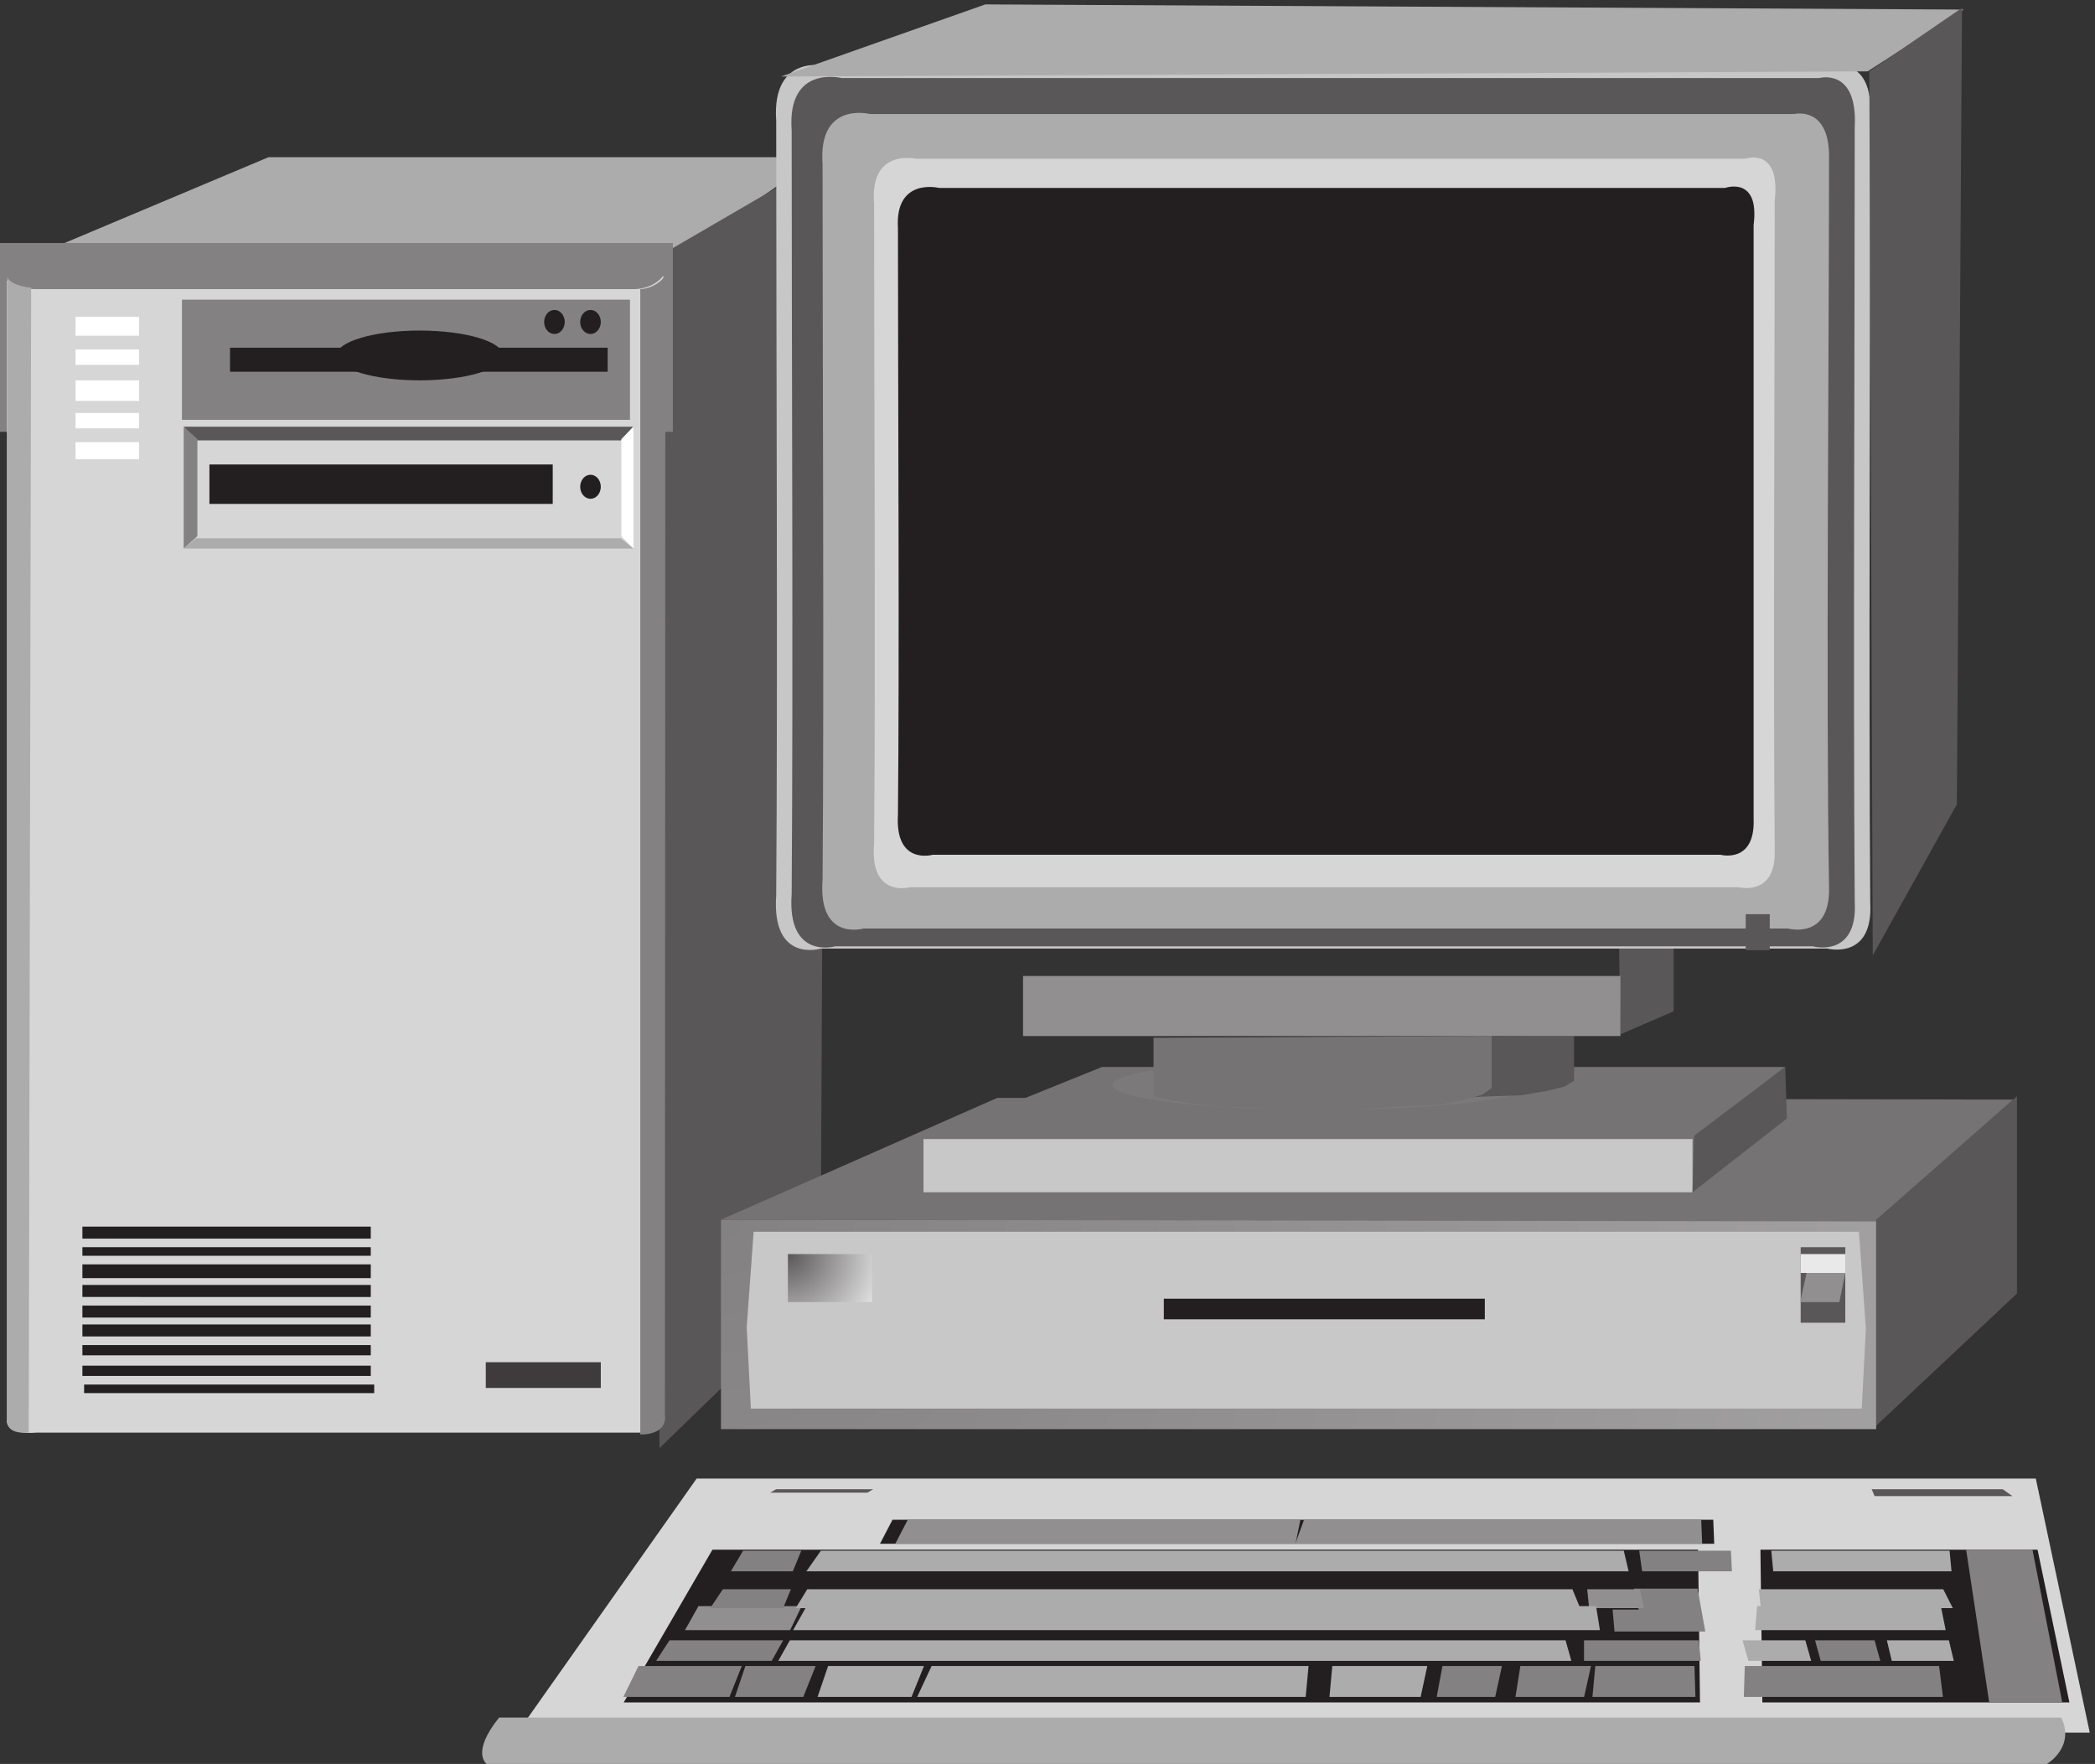 <svg xmlns="http://www.w3.org/2000/svg" xml:space="preserve" width="243.484" height="205.004"><rect width="100%" height="100%" fill="#333333" stroke="none"/><defs><radialGradient id="a" cx="0" cy="0" r="142.765" fx="0" fy="0" gradientTransform="rotate(-45 889.58 -522.48) scale(10)" gradientUnits="userSpaceOnUse" spreadMethod="pad"><stop offset="0" style="stop-opacity:1;stop-color:#848182"/><stop offset="1" style="stop-opacity:1;stop-color:#adacac"/></radialGradient><radialGradient id="b" cx="0" cy="0" r="10.395" fx="0" fy="0" gradientTransform="rotate(-45 882.62 -608.1) scale(10)" gradientUnits="userSpaceOnUse" spreadMethod="pad"><stop offset="0" style="stop-opacity:1;stop-color:#5a5758"/><stop offset="1" style="stop-opacity:1;stop-color:#fff"/></radialGradient></defs><path d="M570.602 1304 715.5 1404.5H234.656L3 1307.05l567.602-3.05" style="fill:#adacac;fill-opacity:1;fill-rule:evenodd;stroke:none" transform="matrix(.133 0 0 -.133 0 205.067)"/><path d="M576.313 276.422 717 412.992l4.785 989.928-156-90.74 10.528-1035.758" style="fill:#5a5758;fill-opacity:1;fill-rule:evenodd;stroke:none" transform="matrix(.133 0 0 -.133 0 205.067)"/><path d="M0 1329.5h588v-165H0v165" style="fill:#848182;fill-opacity:1;fill-rule:evenodd;stroke:none" transform="matrix(.133 0 0 -.133 0 205.067)"/><path d="M29.633 1289.24s-19.61 0-23.531 7.84V301.695C4.14 287 31.594 289.941 31.594 289.941h526.515s23.532 0 19.61 15.672L579.68 1301c-8.825-11.76-24.512-11.76-24.512-11.76H29.633" style="fill:#d6d6d6;fill-opacity:1;fill-rule:evenodd;stroke:none" transform="matrix(.133 0 0 -.133 0 205.067)"/><path d="M559.5 1289.23V288.359s24-1.359 21.516 17.645L581.43 1301c-8.688-11.77-21.93-11.77-21.93-11.77" style="fill:#848182;fill-opacity:1;fill-rule:evenodd;stroke:none" transform="matrix(.133 0 0 -.133 0 205.067)"/><path d="M424.5 351.504H525v-22.5H424.5v22.5" style="fill:#3f3b3c;fill-opacity:1;fill-rule:evenodd;stroke:none" transform="matrix(.133 0 0 -.133 0 205.067)"/><path d="M178.5 1203.5h36V1181h-36v22.5" style="fill:#231f20;fill-opacity:1;fill-rule:evenodd;stroke:none" transform="matrix(.133 0 0 -.133 0 205.067)"/><path d="M178.5 1203.5h36V1181h-36z" style="fill:none;stroke:#231f20;stroke-width:7.5;stroke-linecap:butt;stroke-linejoin:miter;stroke-miterlimit:10;stroke-dasharray:none;stroke-opacity:1" transform="matrix(.133 0 0 -.133 0 205.067)"/><path d="M180 1203.5h28.5V1181H180v22.5" style="fill:#b2b1b1;fill-opacity:1;fill-rule:evenodd;stroke:none" transform="matrix(.133 0 0 -.133 0 205.067)"/><path d="M180 1203.5h28.5V1181H180Z" style="fill:none;stroke:#231f20;stroke-width:7.5;stroke-linecap:butt;stroke-linejoin:miter;stroke-miterlimit:10;stroke-dasharray:none;stroke-opacity:1" transform="matrix(.133 0 0 -.133 0 205.067)"/><path d="M159 1280v-105h391.5v105H159" style="fill:#848182;fill-opacity:1;fill-rule:evenodd;stroke:none" transform="matrix(.133 0 0 -.133 0 205.067)"/><path d="M27.227 1290.46 25.105 290.172S4.727 287 6.425 301.922V1299.5c3.395-7.69 20.802-9.04 20.802-9.04" style="fill:#adacac;fill-opacity:1;fill-rule:evenodd;stroke:none" transform="matrix(.133 0 0 -.133 0 205.067)"/><path d="M66 1265h55.5v-16.5H66v16.5" style="fill:#fff;fill-opacity:1;fill-rule:evenodd;stroke:none" transform="matrix(.133 0 0 -.133 0 205.067)"/><path d="M172.5 1157H543v-85.5H172.5v85.5" style="fill:#d6d6d6;fill-opacity:1;fill-rule:evenodd;stroke:none" transform="matrix(.133 0 0 -.133 0 205.067)"/><path d="M160.5 1169h393l-10.918-12H171.418l-10.918 12" style="fill:#5a5758;fill-opacity:1;fill-rule:evenodd;stroke:none" transform="matrix(.133 0 0 -.133 0 205.067)"/><path d="m160.5 1169 12-10.83v-84.84l-12-10.83V1169" style="fill:#848182;fill-opacity:1;fill-rule:evenodd;stroke:none" transform="matrix(.133 0 0 -.133 0 205.067)"/><path d="m543 1158.17 10.5 10.83v-106.5l-10.5 10.83v84.84" style="fill:#fff;fill-opacity:1;fill-rule:evenodd;stroke:none" transform="matrix(.133 0 0 -.133 0 205.067)"/><path d="M171.418 1071.5h371.164l10.918-9h-393l10.918 9" style="fill:#adacac;fill-opacity:1;fill-rule:evenodd;stroke:none" transform="matrix(.133 0 0 -.133 0 205.067)"/><path d="M183 1136h300v-34.5H183v34.5m342-19.5c0-5.8-4.027-10.5-9-10.5-4.969 0-9 4.7-9 10.5s4.031 10.5 9 10.5c4.973 0 9-4.7 9-10.5M201 1238h330v-21H201v21" style="fill:#231f20;fill-opacity:1;fill-rule:evenodd;stroke:none" transform="matrix(.133 0 0 -.133 0 205.067)"/><path d="M439.5 1231.25c0-12.01-32.57-21.75-72.75-21.75s-72.75 9.74-72.75 21.75 32.57 21.75 72.75 21.75 72.75-9.74 72.75-21.75m85.5 29.25c0-5.8-4.027-10.5-9-10.5-4.969 0-9 4.7-9 10.5s4.031 10.5 9 10.5c4.973 0 9-4.7 9-10.5m-31.5 0c0-5.8-4.027-10.5-9-10.5-4.969 0-9 4.7-9 10.5s4.031 10.5 9 10.5c4.973 0 9-4.7 9-10.5" style="fill:#231f20;fill-opacity:1;fill-rule:evenodd;stroke:none" transform="matrix(.133 0 0 -.133 0 205.067)"/><path d="M66 1236.5h55.5V1223H66v13.5m0-27h55.5v-18H66v18m0-28.5h55.5v-13.5H66v13.5m0-25.5h55.5v-15H66v15" style="fill:#fff;fill-opacity:1;fill-rule:evenodd;stroke:none" transform="matrix(.133 0 0 -.133 0 205.067)"/><path d="M72 470.004h252v-10.5H72v10.5m0-18h252v-7.5H72v7.5m0-15h252v-12H72v12m0-18h252v-10.5H72v10.5m0-18h252v-10.5H72v10.5m0-16.5h252v-10.5H72v10.5m0-18h252v-9H72v9m0-18h252v-9H72v9m1.5-16.5H327v-7.5H73.5v7.5" style="fill:#231f20;fill-opacity:1;fill-rule:evenodd;stroke:none" transform="matrix(.133 0 0 -.133 0 205.067)"/><path d="m1415.95 638.004 46.55 20.109v78.891h-48l1.45-99" style="fill:#5a5758;fill-opacity:1;fill-rule:evenodd;stroke:none" transform="matrix(.133 0 0 -.133 0 205.067)"/><path d="m608.727 249.805-156.598-222H1826.13l-47.15 222H608.727" style="fill:#d6d6d6;fill-opacity:1;fill-rule:evenodd;stroke:none" transform="matrix(.133 0 0 -.133 0 205.067)"/><path d="M1808.34 54.195h-268.31l-1.69 133.5h242.16l27.84-133.5m-324.48 133.5 1.68-133.5H545.039l77.535 133.5h861.286" style="fill:#231f20;fill-opacity:1;fill-rule:evenodd;stroke:none" transform="matrix(.133 0 0 -.133 0 205.067)"/><path d="M436.133 40.969c-24.957-31.02-10.817-40.5-10.817-40.5H1788.72s24.96 14.648 12.48 40.5H436.133" style="fill:#adacac;fill-opacity:1;fill-rule:evenodd;stroke:none" transform="matrix(.133 0 0 -.133 0 205.067)"/><path d="m768.965 192.863 10.957 21h717.208l.83-21H768.965" style="fill:#231f20;fill-opacity:1;fill-rule:evenodd;stroke:none" transform="matrix(.133 0 0 -.133 0 205.067)"/><path d="m678.215 240.504-5.145-3h84.86l5.14 3h-84.855m957.345 0 2.55-6h120.45l-8.48 6h-114.52" style="fill:#5a5758;fill-opacity:1;fill-rule:evenodd;stroke:none" transform="matrix(.133 0 0 -.133 0 205.067)"/><path d="m814.09 86.05-12.606-27h339.476l2.52 27H814.09m-90.442 0-9.214-27h82.105l10.895 27h-83.786m523.592 0-5.81-27h-79.69l2.49 27h83.01" style="fill:#adacac;fill-opacity:1;fill-rule:evenodd;stroke:none" transform="matrix(.133 0 0 -.133 0 205.067)"/><path d="m651.371 86.05-9.125-27h59.719l10.781 27h-61.375m661.089 0-5.87-27h-51.13l5.03 27h51.97m77.83 0-6-27h-60l4.28 27h61.72m90.42 0 .84-27h-90l2.52 27h86.64m-922.745 0-13.25-27h92.738l10.762 27h-90.25m27.09 22.454-11.684-18h100.984l10.016 18h-99.316" style="fill:#848182;fill-opacity:1;fill-rule:evenodd;stroke:none" transform="matrix(.133 0 0 -.133 0 205.067)"/><path d="m610.363 138.387-11.8-21h91.882l10.118 21h-90.2" style="fill:#918f90;fill-opacity:1;fill-rule:evenodd;stroke:none" transform="matrix(.133 0 0 -.133 0 205.067)"/><path d="m631.664 153.105-11.043-16.5h63.703l6.797 16.5h-59.457m17.695 33.696-10.66-18h54.121l7.379 18h-50.84m835.141-78.297 1.69-18h-102v18h100.31m5.66 7.664h-79.31l-1.69 19.168h22.78l-4.22 18.332h55.69l6.75-37.5m22.41 70.633.85-18h-78.44l-2.56 18h80.15" style="fill:#848182;fill-opacity:1;fill-rule:evenodd;stroke:none" transform="matrix(.133 0 0 -.133 0 205.067)"/><path d="m1433.11 153.105 3.36-16.5h-47.82l-1.68 16.5h46.14" style="fill:#918f90;fill-opacity:1;fill-rule:evenodd;stroke:none" transform="matrix(.133 0 0 -.133 0 205.067)"/><path d="m690.207 108.504-10.105-18H1373.1l-5.05 18H690.207m14.676 29.883-11.809-21h704.996l-3.37 21H704.883" style="fill:#adacac;fill-opacity:1;fill-rule:evenodd;stroke:none" transform="matrix(.133 0 0 -.133 0 205.067)"/><path d="m705.434 153.105-10.118-16.5h685.504l-6.75 16.5H705.434m11.89 33.696-12.668-18h718.504l-4.22 18H717.324" style="fill:#adacac;fill-opacity:1;fill-rule:evenodd;stroke:none" transform="matrix(.133 0 0 -.133 0 205.067)"/><path d="m782.336 192.863 10.934 21h343.07l-4.21-21H782.336" style="fill:#918f90;fill-opacity:1;fill-rule:evenodd;stroke:none" transform="matrix(.133 0 0 -.133 0 205.067)"/><path d="m1131.94 192.863 7.58 21h347.08l.84-21h-355.5" style="fill:#918f90;fill-opacity:1;fill-rule:evenodd;stroke:none" transform="matrix(.133 0 0 -.133 0 205.067)"/><path d="m1694.46 86.05 3.38-27h-174l.84 27h169.78m-56.35 22.454 4.96-18h-52.04l-4.96 18h52.04" style="fill:#848182;fill-opacity:1;fill-rule:evenodd;stroke:none" transform="matrix(.133 0 0 -.133 0 205.067)"/><path d="m1703.03 108.504 4.3-18h-54.2l-4.3 18h54.2m-125.46 0 5.14-18h-54.86l-5.14 18h54.86" style="fill:#adacac;fill-opacity:1;fill-rule:evenodd;stroke:none" transform="matrix(.133 0 0 -.133 0 205.067)"/><path d="m1776.06 187.695 26.04-133.5h-63.84l-20.16 133.5h57.96" style="fill:#848182;fill-opacity:1;fill-rule:evenodd;stroke:none" transform="matrix(.133 0 0 -.133 0 205.067)"/><path d="m1698.08 153.105 8.39-16.5h-167.82l-1.68 16.5h161.11" style="fill:#adacac;fill-opacity:1;fill-rule:evenodd;stroke:none" transform="matrix(.133 0 0 -.133 0 205.067)"/><path d="m1695.99 138.387 4.23-21h-166.5l1.69 21h160.58m7.65 48.414 1.7-18h-155.8l-1.7 18h155.8" style="fill:#adacac;fill-opacity:1;fill-rule:evenodd;stroke:none" transform="matrix(.133 0 0 -.133 0 205.067)"/><path d="M630 476.004h1009.5v-183H630v183" style="fill:url(#a);fill-opacity:1;fill-rule:evenodd;stroke:none" transform="matrix(.133 0 0 -.133 0 205.067)"/><path d="m630 476.004 241.5 106.5 888-1.5-120-106.5-1009.5 1.5" style="fill:#767374;fill-opacity:1;fill-rule:evenodd;stroke:none" transform="matrix(.133 0 0 -.133 0 205.067)"/><path d="M1549.5 374.004h27v-13.5h-27v13.5m-507 78h13.5v-6h-13.5v6m289.5-91.5h10.5v-31.5H1332v31.5m10.5 0h9v-31.5h-9v31.5m9 0h22.5v-31.5h-22.5v31.5m22.5 0h15v-31.5h-15v31.5m15 0h10.5v-31.5H1389v31.5m10.5 0h9v-31.5h-9v31.5m9 0h15v-31.5h-15v31.5m18 0h21v-31.5h-21v31.5m21 0h13.5v-31.5h-13.5v31.5m13.5 0h16.5v-31.5H1461v31.5m16.5 0h9v-31.5h-9v31.5m9 0h15v-31.5h-15v31.5m15 0h10.5v-31.5h-10.5v31.5m10.5 0h13.5v-31.5H1512v31.5" style="fill:#231f20;fill-opacity:1;fill-rule:evenodd;stroke:none" transform="matrix(.133 0 0 -.133 0 205.067)"/><path d="M658.574 465.504h965.856l6.07-84.774-3.64-69.726H656.145l-3.645 71.094 6.074 83.406" style="fill:#c9c8c8;fill-opacity:1;fill-rule:evenodd;stroke:none" transform="matrix(.133 0 0 -.133 0 205.067)"/><path d="M1573.5 452.004h39v-66h-39v66" style="fill:#5a5758;fill-opacity:1;fill-rule:evenodd;stroke:none" transform="matrix(.133 0 0 -.133 0 205.067)"/><path d="m1573.5 406.043 5.2 23.461h33.8l-5.2-25.5h-33.8" style="fill:#918f90;fill-opacity:1;fill-rule:evenodd;stroke:none" transform="matrix(.133 0 0 -.133 0 205.067)"/><path d="M1573.5 446.004h39v-16.5h-39v16.5" style="fill:#e9e9e9;fill-opacity:1;fill-rule:evenodd;stroke:none" transform="matrix(.133 0 0 -.133 0 205.067)"/><path d="M1017 407.004h280.5v-18H1017v18" style="fill:#231f20;fill-opacity:1;fill-rule:evenodd;stroke:none" transform="matrix(.133 0 0 -.133 0 205.067)"/><path d="m807 546.504 156 63h597l-81-63H807" style="fill:#767374;fill-opacity:1;fill-rule:evenodd;stroke:none" transform="matrix(.133 0 0 -.133 0 205.067)"/><path d="M1338 593.754c0-12.016-81.93-21.75-183-21.75s-183 9.734-183 21.75c0 12.012 81.93 21.75 183 21.75s183-9.738 183-21.75" style="fill:#7b7979;fill-opacity:1;fill-rule:evenodd;stroke:none" transform="matrix(.133 0 0 -.133 0 205.067)"/><path d="M1375.5 632.719v-35.321l-8.36-5.043-15.33-3.785-22.29-3.785-34.84-1.262-40.4-2.519h-54.34l-27.87 1.258-33.44 1.261-25.08 2.524-19.51 2.523-12.54 2.524v44.148l294 1.262v-3.785" style="fill:#5a5758;fill-opacity:1;fill-rule:evenodd;stroke:none" transform="matrix(.133 0 0 -.133 0 205.067)"/><path d="M1303.5 632.105v-41.046l-8.4-5.864-15.41-4.398-22.4-4.399-35.02-1.464-40.61-2.93h-54.62l-28.01 1.465-33.61 1.465-25.21 2.933-19.6 2.93-12.61 2.933v51.305l295.5 1.469v-4.399" style="fill:#767374;fill-opacity:1;fill-rule:evenodd;stroke:none" transform="matrix(.133 0 0 -.133 0 205.067)"/><path d="M894 689.004h522v-52.5H894v52.5" style="fill:#918f90;fill-opacity:1;fill-rule:evenodd;stroke:none" transform="matrix(.133 0 0 -.133 0 205.067)"/><path d="M722.945 1484.17s-48.847 11.99-44.66-47.95c0-179.81 1.395-494.15 0-676.622-4.187-59.938 39.078-46.621 39.078-46.621h879.267s40.47-10.653 37.68 39.961c-1.4 183.804 0 504.802 0 687.282 2.79 51.94-32.1 43.95-32.1 43.95H722.945" style="fill:#c8c7c7;fill-opacity:1;fill-rule:evenodd;stroke:none" transform="matrix(.133 0 0 -.133 0 205.067)"/><path d="M735.496 1473.65s-47.926 12.13-43.699-45.82c0-177.89 1.41-486.51 0-667.096-4.227-57.953 38.062-45.824 38.062-45.824H1584.1s39.47-10.777 36.65 39.086c-1.41 181.934 0 497.294 0 676.534 2.82 52.56-31.01 43.12-31.01 43.12H735.496" style="fill:#5a5758;fill-opacity:1;fill-rule:evenodd;stroke:none" transform="matrix(.133 0 0 -.133 0 205.067)"/><path d="M760.156 1442.21s-45.492 11.64-41.355-44c0-165.64 1.379-456.788 0-625.011-4.137-54.347 35.84-42.703 35.84-42.703h807.809s37.21-10.351 35.84 36.234c-2.76 170.809 0 467.14 0 635.36 1.37 47.88-30.33 40.12-30.33 40.12H760.156" style="fill:#adacac;fill-opacity:1;fill-rule:evenodd;stroke:none" transform="matrix(.133 0 0 -.133 0 205.067)"/><path d="M800.402 1403.14s-40.64 9.5-36.574-39.36c0-147.96 1.352-408.592 0-559.268-4.066-47.512 31.152-38.008 31.152-38.008h724.71s32.51-8.145 31.15 32.578c-1.35 152.031 0 418.088 0 567.408 5.42 47.51-25.73 36.65-25.73 36.65H800.402" style="fill:#d6d6d6;fill-opacity:1;fill-rule:evenodd;stroke:none" transform="matrix(.133 0 0 -.133 0 205.067)"/><path d="M820.531 1377.65s-38.629 9.46-35.867-35.15c0-136.56 1.379-374.512 0-512.418-2.762-44.617 30.352-35.152 30.352-35.152h688.394s30.36-8.114 28.98 31.093V1345.2c5.51 43.26-24.84 32.45-24.84 32.45H820.531" style="fill:#231f20;fill-opacity:1;fill-rule:evenodd;stroke:none" transform="matrix(.133 0 0 -.133 0 205.067)"/><path d="M1525.5 743.004h21v-31.5h-21v31.5" style="fill:#5a5758;fill-opacity:1;fill-rule:evenodd;stroke:none" transform="matrix(.133 0 0 -.133 0 205.067)"/><path d="M807 546.504h672v-46.5H807v46.5" style="fill:#c9c8c8;fill-opacity:1;fill-rule:evenodd;stroke:none" transform="matrix(.133 0 0 -.133 0 205.067)"/><path d="M688.5 446.004H762v-42h-73.5v42" style="fill:url(#b);fill-opacity:1;fill-rule:evenodd;stroke:none" transform="matrix(.133 0 0 -.133 0 205.067)"/><path d="m1632 1479.5 84 54-855 4.5-178.5-63 949.5 4.5" style="fill:#adacac;fill-opacity:1;fill-rule:evenodd;stroke:none" transform="matrix(.133 0 0 -.133 0 205.067)"/><path d="m1636.5 707 73.5 132 4.5 696-81-55.5 3-772.5m-156-157.496 79.5 60 1.5-45-82.5-64.5 1.5 49.5m282 34.5-123-108v-180l123 115.5v172.5" style="fill:#5a5758;fill-opacity:1;fill-rule:evenodd;stroke:none" transform="matrix(.133 0 0 -.133 0 205.067)"/></svg>
